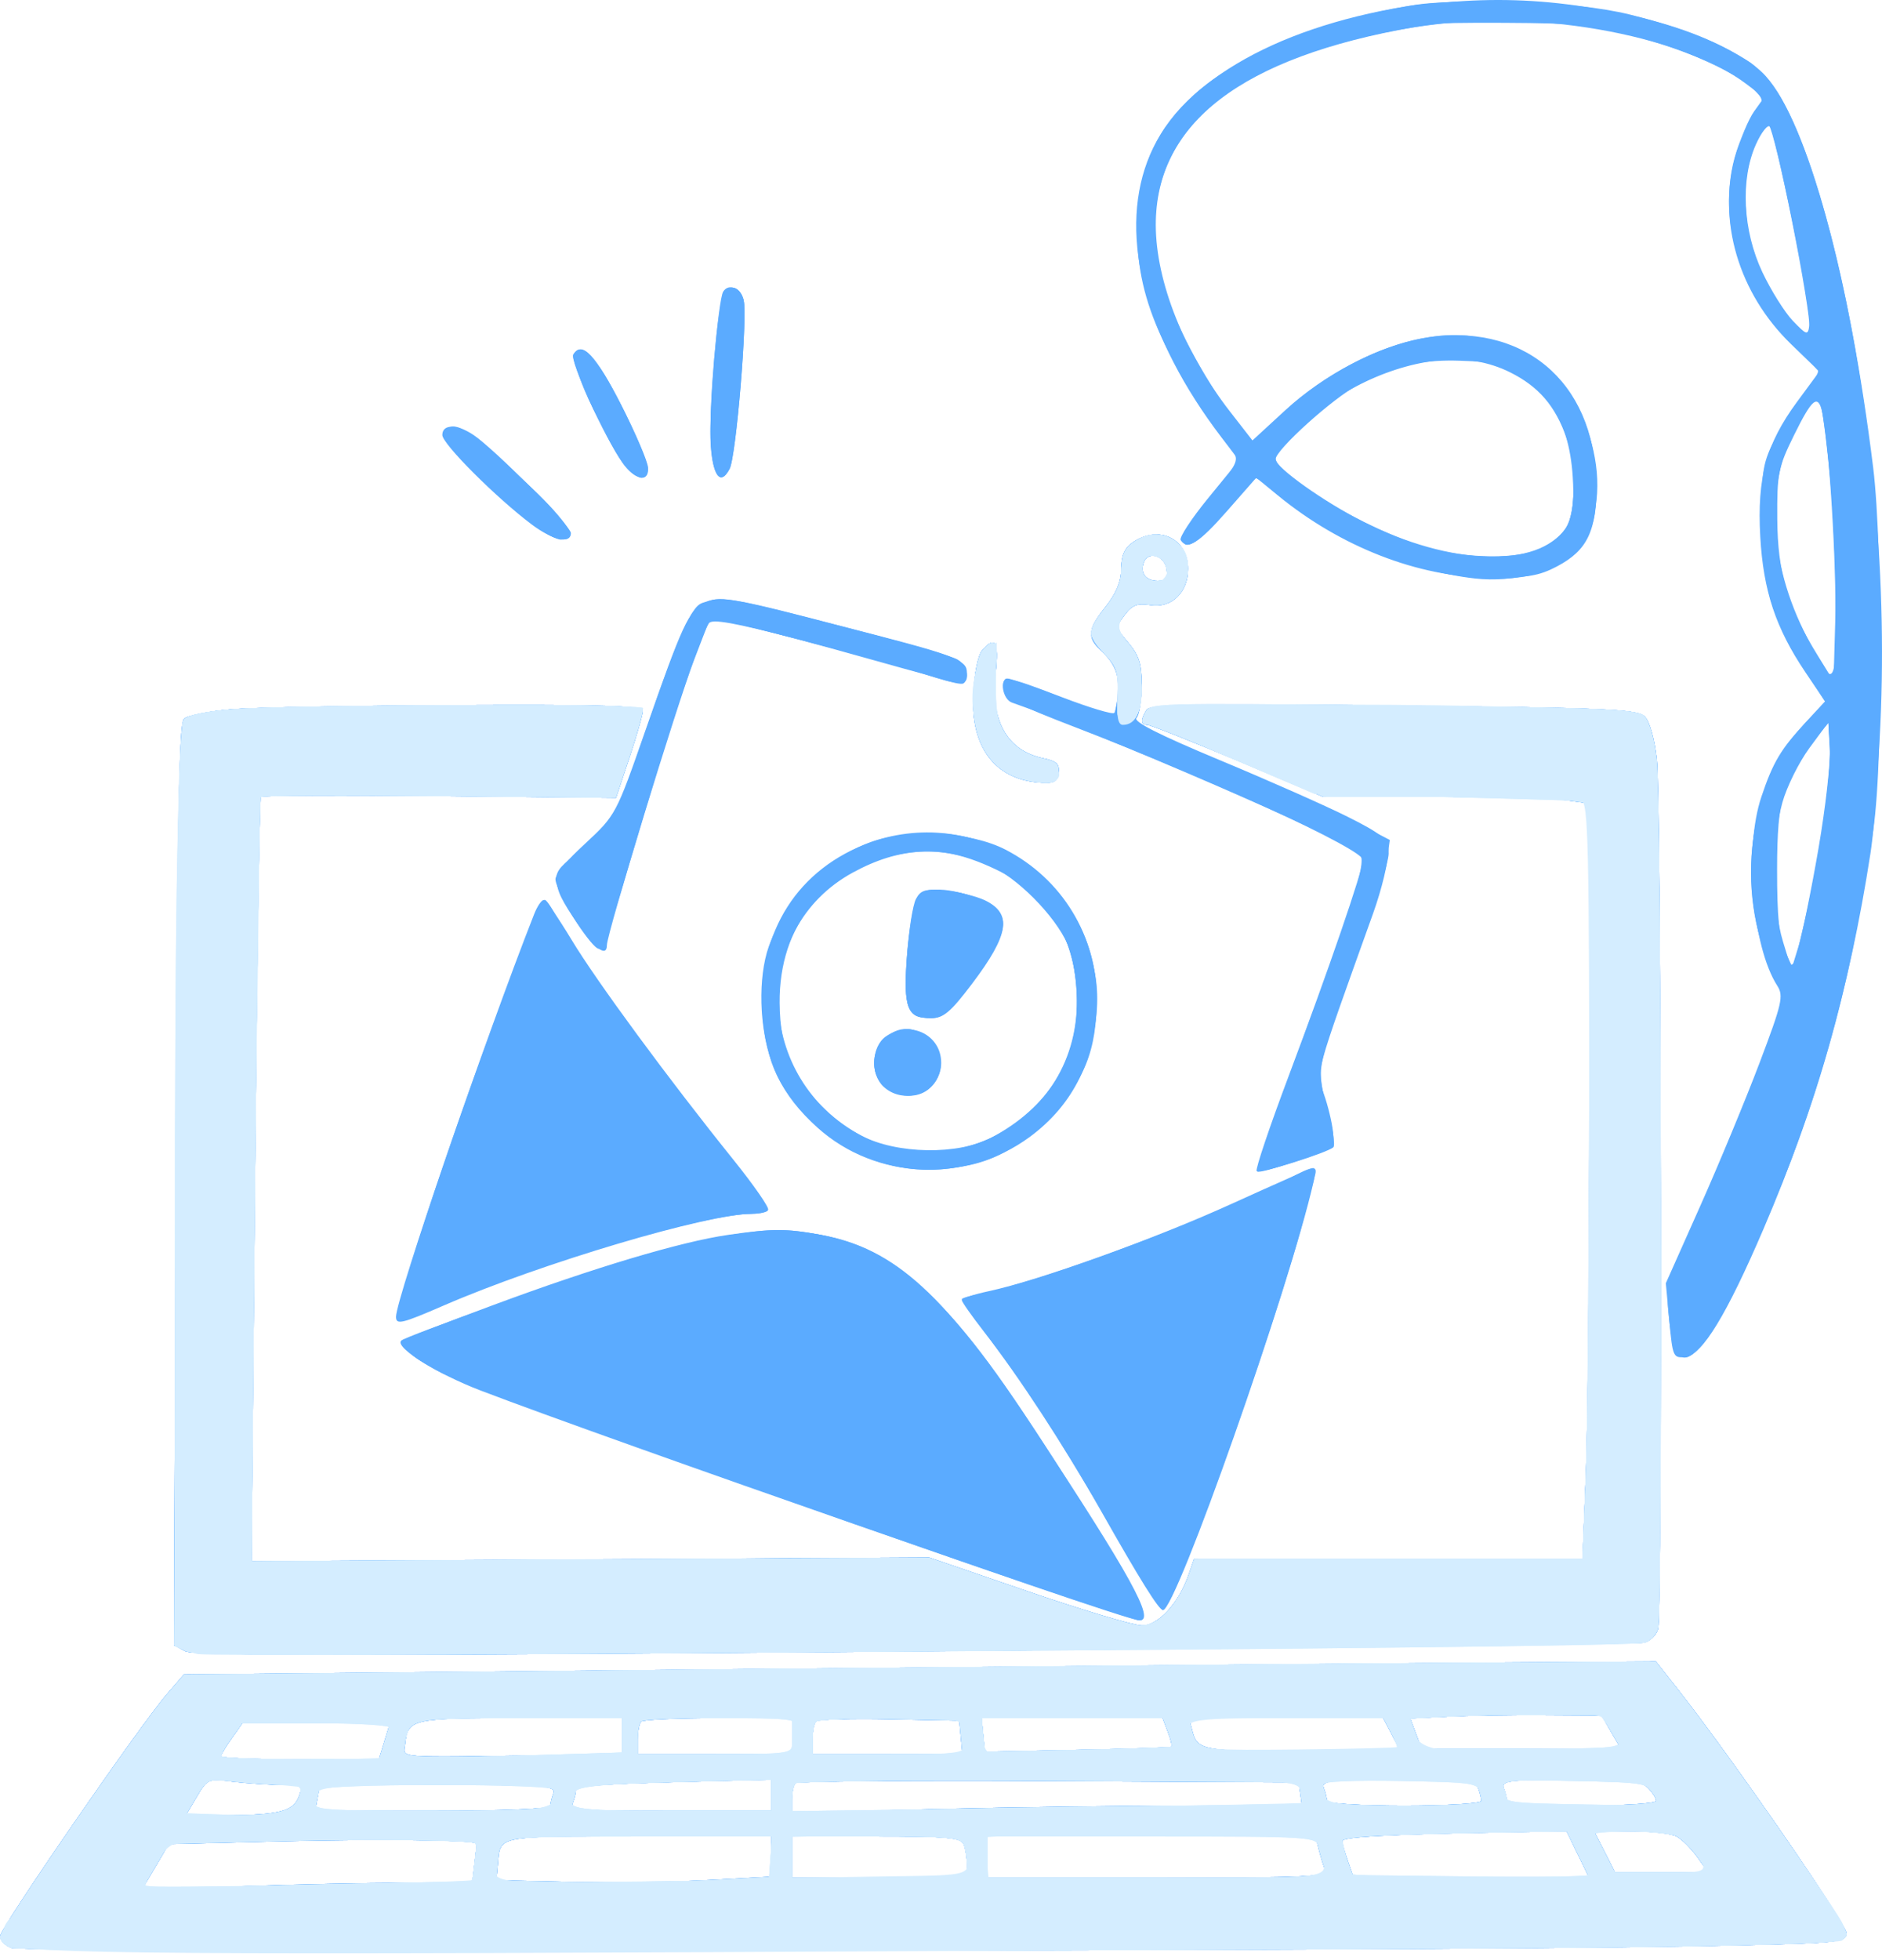 <svg width="220" height="229" viewBox="0 0 220 229" fill="none" xmlns="http://www.w3.org/2000/svg">
<path fill-rule="evenodd" clip-rule="evenodd" d="M164.372 0.745C148.565 3.336 137.432 10.008 134.114 18.874C130.79 27.759 133.936 39.483 142.748 51.048L144.835 53.787L141.255 58.167C139.287 60.577 137.828 62.794 138.014 63.094C138.766 64.312 140.148 63.451 143.419 59.725L146.856 55.81L149.39 57.887C156.727 63.898 165.804 67.43 174.052 67.481C178.533 67.509 179.9 67.284 182.006 66.173C185.599 64.277 186.679 61.971 186.588 56.396C186.395 44.486 177.848 37.419 166.199 39.536C161.086 40.466 154.715 43.813 150.26 47.911L146.408 51.454L143.782 48.078C138.423 41.187 135.123 32.908 135.107 26.311C135.077 14.395 145.149 6.685 165.335 3.171C178.599 0.862 196.442 3.94 204.23 9.879L206.211 11.391L205.047 13.016C204.406 13.91 203.426 16.249 202.869 18.213C200.723 25.782 203.234 34.269 209.376 40.211L212.677 43.404L210.044 46.98C206.459 51.851 205.383 55.808 205.769 62.702C206.124 69.021 207.583 73.402 211.041 78.529L213.366 81.977L211.101 84.382C208.194 87.468 207.257 89.037 205.895 93.1C203.857 99.179 204.82 110.58 207.757 115.157C208.519 116.346 208.32 117.217 205.685 124.176C204.081 128.412 200.96 135.937 198.749 140.897L194.73 149.915L195.136 154.307C195.529 158.547 195.594 158.692 197.044 158.515C198.994 158.277 201.854 153.581 206.152 143.564C212.28 129.279 216.217 115.463 218.648 99.713C219.977 91.102 220.166 64.356 218.967 54.622C216.225 32.371 211.249 14.245 206.412 8.892C204.017 6.24 198.095 3.563 190.482 1.689C184.012 0.096 171.161 -0.368 164.372 0.745ZM209.532 26.063C210.711 31.999 211.596 37.404 211.498 38.074C211.332 39.196 211.183 39.15 209.585 37.487C208.632 36.495 207.026 33.935 206.017 31.799C203.727 26.953 203.426 20.96 205.266 16.866C205.899 15.454 206.636 14.519 206.903 14.785C207.17 15.052 208.353 20.127 209.532 26.063ZM84.537 34.074C83.945 35.032 82.881 47.752 83.074 51.568C83.273 55.529 84.181 56.848 85.286 54.784C86.053 53.35 87.41 36.998 86.923 35.057C86.566 33.632 85.167 33.056 84.537 34.074ZM67.034 41.398C66.595 42.108 70.689 51.13 72.787 54.078C74.215 56.082 75.753 56.376 75.753 54.647C75.753 53.998 74.333 50.685 72.597 47.284C69.617 41.444 68.038 39.774 67.034 41.398ZM176.524 43.495C179.853 45.155 181.797 47.403 183.105 51.113C184.268 54.408 184.23 59.998 183.034 61.706C179.728 66.427 169.562 66.1 159.359 60.947C154.77 58.63 149.124 54.615 149.111 53.661C149.096 52.566 155.882 46.451 158.748 44.978C165.372 41.574 171.622 41.053 176.524 43.495ZM213.024 48.159C213.794 51.375 214.713 66.311 214.532 72.659L214.334 79.573L212.478 76.566C208.971 70.882 207.799 66.925 207.758 60.621C207.723 55.318 207.866 54.6 209.712 50.852C211.833 46.542 212.506 45.995 213.024 48.159ZM51.705 50.821C51.705 51.858 58.001 58.153 62.166 61.279C64.617 63.119 66.735 63.58 66.735 62.274C66.735 61.445 57.753 52.408 55.328 50.799C53.407 49.523 51.705 49.533 51.705 50.821ZM132.402 63.374C131.448 64.042 131.065 64.92 131.065 66.444C131.065 67.908 130.499 69.292 129.262 70.855C127.044 73.655 127.027 74.247 129.1 76.411C130.365 77.731 130.729 78.678 130.68 80.526C130.645 81.846 130.454 83.09 130.255 83.289C130.056 83.488 127.319 82.666 124.173 81.462C117.499 78.907 117.091 78.852 117.345 80.552C117.502 81.593 119.053 82.413 125.654 84.944C141.704 91.1 159.322 99.217 159.322 100.458C159.322 101.637 155.28 113.392 150.622 125.76C148.402 131.654 146.729 136.62 146.904 136.795C147.079 136.971 149.202 136.45 151.62 135.639C155.964 134.182 156.013 134.141 155.82 132.216C155.712 131.144 155.235 129.166 154.76 127.82C153.819 125.153 153.571 126.066 160.5 106.742C161.549 103.818 162.316 100.602 162.214 99.561C162.048 97.874 161.552 97.436 157.519 95.41C155.039 94.164 148.333 91.196 142.618 88.814C135.454 85.83 132.419 84.291 132.848 83.862C133.19 83.52 133.47 81.827 133.47 80.1C133.47 77.605 133.153 76.582 131.927 75.125C130.414 73.327 130.405 73.263 131.476 71.837C132.345 70.68 132.955 70.445 134.454 70.686C136.946 71.088 138.881 69.231 138.881 66.439C138.881 62.909 135.41 61.267 132.402 63.374ZM136.368 66.502C136.512 67.514 136.259 67.849 135.351 67.849C133.912 67.849 133.229 66.939 133.715 65.671C134.23 64.331 136.144 64.93 136.368 66.502ZM82.331 70.458C80.501 71.368 79.774 72.94 75.466 85.284C72.016 95.173 71.994 95.215 68.382 98.576C64.226 102.443 64.174 102.98 67.478 107.862C69.474 110.812 70.944 111.896 70.944 110.42C70.944 109.071 79.117 82.354 81.143 77.083L83.023 72.189L87.054 73.098C89.27 73.598 95.756 75.327 101.465 76.94C107.174 78.553 112.131 79.873 112.479 79.873C112.827 79.873 113.026 79.265 112.921 78.521C112.691 76.906 111.874 76.609 97.698 72.983C84.812 69.687 84.111 69.572 82.331 70.458ZM114.771 76.039C114.326 76.575 113.871 78.808 113.76 80.999C113.445 87.232 116.229 90.999 121.467 91.427C123.207 91.569 123.58 91.383 123.735 90.299C123.883 89.259 123.526 88.918 121.931 88.579C117.703 87.68 115.759 84.19 116.388 78.63C116.804 74.947 116.32 74.172 114.771 76.039ZM27.213 82.844C24.49 83.052 21.92 83.565 21.502 83.983C20.904 84.581 20.699 96.19 20.538 138.471L20.332 192.2L21.658 192.91C22.677 193.454 42.462 193.459 106.935 192.931C153.108 192.552 191.469 192.097 192.183 191.92C192.895 191.743 193.635 191.012 193.827 190.296C194.345 188.366 194.206 93.476 193.679 88.73C193.41 86.316 192.834 84.268 192.259 83.694C191.408 82.843 187.915 82.69 162.923 82.414C139.034 82.15 134.469 82.233 134.021 82.941C133.305 84.07 133.337 84.683 134.108 84.683C134.459 84.683 139.234 86.577 144.719 88.891L154.692 93.1H167.445C174.459 93.1 181.453 93.272 182.986 93.482L185.776 93.865V127.956C185.776 146.707 185.598 166.555 185.381 172.064L184.986 182.08H162.293H139.6L138.938 183.98C137.771 187.328 135.405 189.896 133.488 189.896C132.54 189.896 126.556 188.108 120.189 185.923L108.615 181.95L69.011 182.165L29.407 182.381L29.816 137.89C30.041 113.421 30.348 93.265 30.498 93.1C30.648 92.934 40.05 92.892 51.39 93.006L72.01 93.212L73.581 88.495C74.445 85.9 75.152 83.439 75.152 83.028C75.152 82.441 70.471 82.298 53.659 82.371C41.837 82.422 29.937 82.635 27.213 82.844ZM212.577 99.112C211.752 103.907 210.703 109.047 210.246 110.535L209.415 113.241L208.418 109.975C207.153 105.838 207.126 98.134 208.359 93.741C208.875 91.9 210.296 89.042 211.515 87.388L213.733 84.382L213.905 87.388C213.999 89.042 213.402 94.317 212.577 99.112ZM101.805 98.386C93.28 101.43 88.544 108.849 89.109 118.275C89.454 124.028 91.327 127.928 95.578 131.75C102.363 137.851 112.911 138.311 120.36 132.834C125.523 129.036 128.184 123.574 128.192 116.752C128.202 109.31 124.166 102.684 117.538 99.258C113.49 97.166 106.334 96.769 101.805 98.386ZM115.562 101.056C118.82 102.425 123.307 106.926 124.802 110.323C125.409 111.703 125.848 114.341 125.888 116.848C125.999 123.825 122.533 129.382 115.868 132.917C112.023 134.955 104.806 134.839 100.704 132.672C88.216 126.075 87.647 108.491 99.708 101.927C105.134 98.974 109.973 98.708 115.562 101.056ZM107.071 105.022C106.706 105.705 106.233 108.704 106.022 111.688C105.589 117.786 106.046 118.952 108.874 118.952C110.279 118.952 111.126 118.236 113.626 114.933C117.977 109.186 118.357 106.723 115.131 105.177C114.146 104.705 112.079 104.198 110.539 104.049C108.165 103.821 107.634 103.97 107.071 105.022ZM62.447 106.778C56.762 121.206 46.294 151.703 46.294 153.835C46.294 154.806 46.945 154.652 51.855 152.522C63.245 147.579 82.712 141.798 87.965 141.798C88.815 141.798 89.638 141.592 89.793 141.34C89.949 141.088 88.118 138.451 85.726 135.478C78.202 126.133 69.726 114.62 66.825 109.805C65.287 107.254 63.82 105.157 63.564 105.145C63.307 105.134 62.805 105.868 62.447 106.778ZM103.543 121.091C101.859 122.27 101.726 125.546 103.306 126.975C105.836 129.265 110.023 127.513 110.023 124.165C110.023 120.857 106.358 119.119 103.543 121.091ZM143.991 140.63C134.968 144.737 121.522 149.57 115.584 150.842C113.848 151.213 112.428 151.681 112.428 151.881C112.428 152.081 113.601 153.75 115.034 155.589C119.025 160.708 124.481 169.05 128.624 176.368C133.265 184.567 135.465 188.09 135.943 188.091C137.496 188.096 150.697 150.585 153.557 138.041C153.765 137.132 153.726 136.418 153.472 136.456C153.218 136.494 148.951 138.372 143.991 140.63ZM85.072 144.27C79.582 145.064 69.377 148.112 57.717 152.442C51.93 154.591 47.06 156.484 46.895 156.648C46.142 157.395 51.126 160.516 56.124 162.426C71.464 168.29 131.753 189.295 133.243 189.295C135.042 189.295 132.123 184.007 121.047 167.202C110.496 151.192 104.653 145.852 95.934 144.256C91.921 143.52 90.243 143.523 85.072 144.27ZM90.264 194.962L21.506 195.607L19.535 197.888C16.296 201.635 0 225.264 0 226.212C0 226.695 0.608 227.311 1.353 227.582C2.856 228.128 166.683 227.97 196.748 227.394C215.383 227.036 215.837 226.999 215.837 225.812C215.837 224.71 202.165 204.969 196.062 197.261L193.564 194.104L176.293 194.21C166.794 194.268 128.081 194.606 90.264 194.962ZM188.354 202.371L189.494 204.325H177.847H166.199L165.528 202.547L164.857 200.768L169.154 200.553C171.518 200.434 176.548 200.356 180.333 200.377L187.214 200.417L188.354 202.371ZM72.747 202.822V204.926L63.729 205.057C45.814 205.315 47.174 205.422 47.357 203.772C47.687 200.795 48.029 200.718 60.796 200.718H72.747V202.822ZM92.587 202.822V204.926H83.569H74.551V203.223C74.551 202.286 74.731 201.339 74.952 201.119C75.172 200.898 79.23 200.718 83.97 200.718H92.587V202.822ZM112.315 202.972L112.504 204.926H103.748H94.992V203.223C94.992 202.286 95.18 201.331 95.409 201.102C95.638 200.873 99.494 200.76 103.977 200.852L112.127 201.018L112.315 202.972ZM136.508 202.304C136.84 203.177 137.036 203.962 136.944 204.05C136.852 204.138 131.907 204.303 125.955 204.418L115.133 204.626L114.945 202.672L114.756 200.718H125.33H135.905L136.508 202.304ZM162.615 202.494L163.533 204.27L153.401 204.448C140.914 204.667 140.004 204.532 139.427 202.371L138.985 200.718H150.341H161.697L162.615 202.494ZM44.934 203.423L44.288 205.527H35.07C30 205.527 25.852 205.366 25.852 205.169C25.852 204.972 26.412 204.026 27.096 203.065L28.339 201.319H36.959H45.58L44.934 203.423ZM32.897 208.528C35.267 208.533 35.401 208.621 34.937 209.874C34.303 211.588 32.726 212.007 26.624 212.081L21.684 212.141L22.968 209.965C24.236 207.817 24.291 207.793 27.307 208.156C28.987 208.358 31.503 208.526 32.897 208.528ZM90.183 209.736V211.54H78.394C67.892 211.54 66.646 211.436 66.971 210.588C67.172 210.065 67.336 209.399 67.336 209.107C67.336 208.609 71.522 208.354 84.621 208.058L90.183 207.932V209.736ZM152 209.586L152.191 210.938L139.073 210.94C131.858 210.94 118.447 211.119 109.271 211.337L92.587 211.733V210.233C92.587 209.409 92.77 208.551 92.994 208.327C93.217 208.104 106.542 207.991 122.604 208.077L151.807 208.233L152 209.586ZM172.785 208.883C172.986 209.406 173.15 210.083 173.15 210.386C173.15 210.697 169.208 210.938 164.132 210.938C159.056 210.938 155.114 210.697 155.114 210.386C155.114 210.083 154.95 209.406 154.749 208.883C154.426 208.042 155.426 207.932 163.402 207.932C171.071 207.932 172.475 208.075 172.785 208.883ZM192.647 208.877C193.167 209.397 193.592 210.073 193.592 210.38C193.592 210.698 189.838 210.938 184.874 210.938C179.981 210.938 176.157 210.696 176.157 210.386C176.157 210.083 175.992 209.406 175.792 208.883C175.47 208.045 176.391 207.932 183.565 207.932C190.161 207.932 191.881 208.111 192.647 208.877ZM64.695 209.485C64.494 210.008 64.33 210.684 64.33 210.988C64.33 211.307 58.532 211.54 50.586 211.54H36.841L37.128 210.036L37.416 208.533H51.238C63.595 208.533 65.022 208.634 64.695 209.485ZM184.446 216.65L185.76 219.355H171.999H158.238L157.578 217.462C157.215 216.421 156.918 215.348 156.918 215.079C156.918 214.59 162.225 214.308 175.887 214.07L183.131 213.944L184.446 216.65ZM195.994 214.544C196.611 214.874 197.694 215.957 198.401 216.949L199.686 218.754H194.246H188.807L187.58 216.349L186.353 213.944H190.613C192.956 213.944 195.378 214.214 195.994 214.544ZM55.678 215.37C55.714 215.413 55.616 216.462 55.462 217.702L55.18 219.957L47.28 219.958C42.935 219.959 34.253 220.139 27.987 220.358L16.595 220.756L18.162 218.102L19.728 215.447L33.161 215.111C44.063 214.839 55.339 214.968 55.678 215.37ZM90.183 216.89V219.235L82.818 219.636C78.767 219.857 71.53 219.952 66.735 219.847L58.017 219.656L58.189 217.852C58.519 214.379 57.697 214.546 74.532 214.546H90.183V216.89ZM112.664 215.497C112.865 216.02 113.029 217.102 113.029 217.902V219.355H102.808H92.587V216.95V214.546H102.443C110.876 214.546 112.352 214.683 112.664 215.497ZM154.144 215.993C154.344 216.789 154.673 217.871 154.875 218.398C155.206 219.262 153.3 219.355 135.338 219.355H115.434V216.95V214.546H134.608H153.781L154.144 215.993Z" fill="#5BABFF"/>
<path fill-rule="evenodd" clip-rule="evenodd" d="M165.647 0.539C154.882 2.232 144.944 6.238 139.612 11.031C135.269 14.936 133.316 19.188 132.987 25.453C132.539 33.973 135.351 40.855 144.17 52.827C144.852 53.753 144.533 54.377 141.615 57.817C139.781 59.979 138.28 62.174 138.28 62.694C138.28 64.616 140.098 63.537 143.204 59.772C144.96 57.645 146.57 55.887 146.782 55.864C146.994 55.842 148.482 56.921 150.088 58.261C159.699 66.277 175.968 70.121 182.234 65.855C185.709 63.489 186.626 61.67 186.613 57.169C186.583 47.242 181.384 40.819 172.161 39.313C165.964 38.301 156.703 41.967 150.299 47.967L146.426 51.596L145.057 49.952C142.116 46.422 138.095 39.405 136.679 35.336C131.854 21.46 137.685 11.266 153.431 6.045C166.216 1.805 180.006 1.203 191.625 4.378C197.646 6.022 203.478 8.695 205.195 10.597C206.241 11.755 206.228 11.867 204.806 13.963C199.911 21.175 201.908 32.991 209.169 39.783C210.799 41.307 212.295 42.818 212.495 43.141C212.694 43.464 212.051 44.646 211.066 45.768C210.08 46.891 208.519 49.274 207.595 51.065C206.071 54.021 205.917 54.903 205.917 60.634C205.917 68.187 207.017 72.103 210.783 77.957L213.344 81.938L210.93 84.558C204.372 91.671 202.768 103.886 207.135 113.439L208.601 116.645L205.828 123.961C204.302 127.985 201.177 135.563 198.883 140.801C194.738 150.262 194.713 150.352 195.128 154.226C195.862 161.082 198.014 159.972 202.903 150.215C218.842 118.409 223.596 83.283 217.334 43.595C214.919 28.283 210.862 14.818 207.194 9.929C203.176 4.575 190.93 0.583 177.359 0.202C172.895 0.076 167.625 0.229 165.647 0.539ZM209.495 25.769C212.431 40.3 212.295 41.503 208.326 36.134C205.478 32.281 203.558 25.995 203.98 21.905C204.375 18.079 206.014 13.897 206.808 14.69C207.118 15 208.327 19.986 209.495 25.769ZM84.525 34.559C83.82 36.394 82.898 47.093 83.083 51.267C83.272 55.515 84.147 56.911 85.286 54.783C86.053 53.35 87.41 36.998 86.923 35.056C86.502 33.381 85.089 33.087 84.525 34.559ZM67.013 41.431C66.59 42.116 70.737 51.197 72.787 54.078C74.131 55.964 75.753 56.404 75.753 54.883C75.753 53.492 71.76 45.097 70.001 42.791C68.406 40.701 67.672 40.366 67.013 41.431ZM175.015 42.681C180.51 44.52 183.395 48.76 183.845 55.66C184.17 60.639 183.428 62.347 180.209 64.035C177.699 65.351 171.454 65.307 166.734 63.941C159.826 61.942 149.102 55.587 149.102 53.493C149.102 52.276 153.829 47.859 157.32 45.813C163.357 42.275 170.191 41.066 175.015 42.681ZM213.98 56.374C214.34 60.319 214.634 67.118 214.634 71.483C214.634 80.663 214.324 80.844 210.841 73.686C206.397 64.553 206.404 55.073 210.86 48.31L212.444 45.906L212.885 47.553C213.127 48.459 213.62 52.429 213.98 56.374ZM51.97 50.471C51.178 51.752 63.386 63.039 65.564 63.039C67.629 63.039 66.837 61.606 62.376 57.265C55.061 50.148 53 48.803 51.97 50.471ZM132.402 63.374C131.448 64.042 131.065 64.92 131.065 66.444C131.065 67.907 130.499 69.292 129.262 70.855C127.124 73.554 127.027 74.489 128.73 76.022C130.462 77.583 131.067 79.398 130.67 81.845L130.336 83.901L124.368 81.586C121.084 80.313 118.137 79.272 117.818 79.272C116.792 79.272 117.199 81.701 118.289 82.078C128.089 85.461 157.391 98.142 158.905 99.656C159.795 100.546 158.623 104.405 152.345 121.243C149.209 129.654 146.773 136.664 146.933 136.823C147.252 137.142 155.149 134.674 155.862 134.032C156.108 133.81 155.799 131.789 155.175 129.539C153.843 124.737 153.751 125.202 158.791 111.294C160.737 105.925 162.329 100.72 162.329 99.728C162.329 98.073 161.926 97.72 157.492 95.491C153.534 93.501 137.796 86.741 133.219 85.065C132.341 84.743 132.233 84.476 132.769 83.941C133.154 83.555 133.47 81.827 133.47 80.1C133.47 77.605 133.153 76.582 131.927 75.125C130.414 73.327 130.405 73.263 131.476 71.837C132.345 70.68 132.955 70.445 134.454 70.686C136.946 71.087 138.881 69.231 138.881 66.439C138.881 62.909 135.41 61.267 132.402 63.374ZM136.368 66.502C136.512 67.514 136.259 67.849 135.351 67.849C133.912 67.849 133.229 66.939 133.715 65.671C134.23 64.331 136.144 64.93 136.368 66.502ZM82.544 70.296C80.747 70.974 79.518 73.606 75.403 85.585C71.756 96.202 71.953 95.875 66.494 100.45C65.112 101.608 64.829 102.229 65.132 103.436C65.601 105.307 69.233 110.836 69.992 110.836C70.611 110.836 70.761 110.388 75.358 94.903C78.524 84.235 81.871 74.38 82.855 72.824C83.208 72.266 85.8 72.732 93.515 74.737C99.123 76.194 105.468 77.942 107.618 78.622C112.494 80.164 113.029 80.167 113.029 78.656C113.029 77.116 112.316 76.846 98.9 73.298C86.368 69.984 84.351 69.613 82.544 70.296ZM114.771 76.039C114.326 76.575 113.871 78.808 113.76 80.999C113.445 87.232 116.229 90.999 121.467 91.427C123.207 91.568 123.58 91.383 123.735 90.299C123.883 89.258 123.526 88.918 121.931 88.579C117.703 87.68 115.759 84.19 116.388 78.63C116.804 74.947 116.32 74.172 114.771 76.039ZM27.213 82.844C24.49 83.052 21.92 83.565 21.502 83.983C20.904 84.581 20.699 96.19 20.538 138.471L20.333 192.2L21.658 192.91C22.677 193.454 42.462 193.459 106.935 192.931C153.108 192.552 191.47 192.097 192.183 191.92C192.895 191.743 193.635 191.011 193.827 190.295C194.345 188.366 194.206 93.475 193.679 88.73C193.41 86.316 192.834 84.268 192.26 83.694C191.408 82.842 187.915 82.69 162.923 82.414C139.034 82.15 134.469 82.233 134.021 82.94C133.305 84.07 133.337 84.683 134.108 84.683C134.459 84.683 139.234 86.576 144.719 88.891L154.692 93.1H167.445C174.459 93.1 181.453 93.272 182.986 93.482L185.776 93.864V127.956C185.776 146.707 185.598 166.555 185.381 172.064L184.986 182.08H162.293H139.6L138.938 183.98C137.771 187.328 135.405 189.896 133.488 189.896C132.54 189.896 126.556 188.108 120.189 185.923L108.615 181.95L69.011 182.165L29.407 182.38L29.816 137.89C30.041 113.421 30.348 93.265 30.498 93.1C30.648 92.934 40.05 92.892 51.39 93.006L72.01 93.212L73.581 88.494C74.445 85.9 75.152 83.439 75.152 83.028C75.152 82.441 70.471 82.298 53.659 82.371C41.837 82.422 29.937 82.635 27.213 82.844ZM213.148 95.977C212.623 99.519 211.617 104.853 210.913 107.83L209.634 113.24L208.681 111.136C207.973 109.572 207.731 107.104 207.737 101.517C207.746 93.263 208.47 90.714 211.996 86.51L213.733 84.438L213.918 86.987C214.021 88.388 213.674 92.433 213.148 95.977ZM102.445 98.161C96.933 99.886 91.875 104.886 89.858 110.604C88.593 114.189 88.745 120.082 90.202 123.978C92.939 131.291 100.377 136.538 108.077 136.586C114.3 136.624 118.032 135.098 122.401 130.729C126.776 126.354 128.239 122.736 128.199 116.391C128.119 103.504 115.013 94.227 102.445 98.161ZM116.452 101.589C122.675 104.552 125.836 109.665 125.887 116.848C125.995 132.157 108.251 140.26 96.923 130.075C92.743 126.316 91.179 122.822 91.136 117.148C91.067 108.078 96.445 101.476 105.292 99.769C109.043 99.045 112.187 99.558 116.452 101.589ZM106.956 105.575C106.608 106.484 106.173 109.533 105.989 112.349C105.614 118.084 106.166 119.2 109.205 118.845C110.486 118.696 111.594 117.635 114.051 114.202C118.158 108.468 118.277 106.74 114.682 105.108C113.276 104.47 111.105 103.942 109.857 103.935C107.93 103.923 107.493 104.171 106.956 105.575ZM60.721 111.587C53.586 130.058 45.778 153.508 46.517 154.246C46.691 154.42 49.801 153.31 53.429 151.778C64.622 147.054 82.775 141.798 87.9 141.798C88.714 141.798 89.543 141.637 89.74 141.439C89.938 141.242 87.591 137.927 84.524 134.074C76.433 123.908 68.551 113.099 66.134 108.855C64.977 106.822 63.847 105.152 63.623 105.142C63.4 105.132 62.094 108.033 60.721 111.587ZM103.409 121.357C100.822 123.944 102.569 127.97 106.278 127.97C109.739 127.97 111.214 123.889 108.631 121.461C106.895 119.831 104.974 119.793 103.409 121.357ZM150.605 137.708C142.508 141.976 121.314 149.885 114.597 151.145C113.404 151.368 112.428 151.655 112.428 151.781C112.428 151.908 114.427 154.698 116.871 157.982C121.002 163.533 124.052 168.387 132.296 182.531C134.079 185.589 135.721 188.092 135.947 188.092C137.278 188.092 149.556 153.727 152.702 141.197C153.076 139.709 153.52 138.018 153.687 137.439C154.076 136.1 153.572 136.144 150.605 137.708ZM84.025 144.508C81.466 144.938 76.19 146.289 72.302 147.508C65.734 149.568 47.492 156.102 46.959 156.586C46.4 157.093 48.575 158.856 51.712 160.44C56.399 162.805 131.172 189.294 133.164 189.294C134.623 189.294 133.119 186.227 126.467 175.64C117.937 162.063 114.026 156.625 109.426 151.95C104.997 147.448 101.065 145.21 95.91 144.257C91.619 143.464 90.036 143.497 84.025 144.508ZM90.264 194.961L21.506 195.607L19.535 197.888C16.296 201.635 0 225.264 0 226.212C0 226.695 0.608 227.311 1.353 227.582C2.856 228.128 166.683 227.97 196.748 227.393C215.384 227.036 215.837 226.998 215.837 225.812C215.837 224.71 202.165 204.969 196.062 197.26L193.564 194.104L176.293 194.21C166.794 194.268 128.081 194.606 90.264 194.961ZM188.354 202.371L189.494 204.325H177.847H166.199L165.528 202.546L164.857 200.767L169.154 200.553C171.518 200.434 176.548 200.356 180.333 200.377L187.214 200.417L188.354 202.371ZM72.747 202.822V204.926L63.729 205.056C45.814 205.315 47.174 205.422 47.357 203.772C47.687 200.795 48.029 200.717 60.796 200.717H72.747V202.822ZM92.587 202.822V204.926H83.569H74.551V203.223C74.551 202.285 74.731 201.339 74.952 201.118C75.172 200.898 79.23 200.717 83.97 200.717H92.587V202.822ZM112.315 202.972L112.504 204.926H103.748H94.992V203.223C94.992 202.285 95.18 201.331 95.409 201.102C95.639 200.873 99.494 200.76 103.977 200.852L112.127 201.018L112.315 202.972ZM136.508 202.304C136.84 203.176 137.036 203.962 136.944 204.05C136.852 204.138 131.907 204.303 125.955 204.417L115.133 204.625L114.945 202.671L114.756 200.717H125.33H135.905L136.508 202.304ZM162.615 202.493L163.533 204.27L153.401 204.447C140.914 204.667 140.004 204.532 139.427 202.371L138.985 200.717H150.341H161.697L162.615 202.493ZM44.934 203.423L44.288 205.527H35.07C30 205.527 25.852 205.366 25.852 205.169C25.852 204.972 26.412 204.025 27.096 203.065L28.339 201.319H36.959H45.58L44.934 203.423ZM32.897 208.528C35.267 208.533 35.401 208.621 34.937 209.874C34.303 211.588 32.726 212.007 26.624 212.08L21.684 212.141L22.968 209.965C24.236 207.817 24.291 207.793 27.307 208.156C28.987 208.358 31.503 208.525 32.897 208.528ZM90.183 209.736V211.539H78.394C67.892 211.539 66.646 211.435 66.971 210.588C67.172 210.065 67.336 209.399 67.336 209.107C67.336 208.608 71.523 208.354 84.621 208.058L90.183 207.932V209.736ZM152 209.585L152.191 210.938L139.073 210.939C131.858 210.94 118.447 211.119 109.271 211.337L92.587 211.733V210.233C92.587 209.409 92.77 208.551 92.994 208.327C93.218 208.103 106.542 207.991 122.604 208.077L151.807 208.233L152 209.585ZM172.786 208.883C172.986 209.406 173.15 210.083 173.15 210.386C173.15 210.697 169.208 210.938 164.132 210.938C159.056 210.938 155.114 210.697 155.114 210.386C155.114 210.083 154.95 209.406 154.749 208.883C154.426 208.042 155.426 207.932 163.402 207.932C171.071 207.932 172.475 208.075 172.786 208.883ZM192.647 208.877C193.167 209.397 193.592 210.073 193.592 210.38C193.592 210.698 189.838 210.938 184.874 210.938C179.981 210.938 176.157 210.696 176.157 210.386C176.157 210.083 175.992 209.406 175.792 208.883C175.47 208.045 176.391 207.932 183.565 207.932C190.161 207.932 191.881 208.111 192.647 208.877ZM64.695 209.484C64.494 210.008 64.33 210.684 64.33 210.987C64.33 211.307 58.532 211.539 50.586 211.539H36.841L37.128 210.036L37.416 208.533H51.238C63.595 208.533 65.022 208.634 64.695 209.484ZM184.446 216.65L185.76 219.355H171.999H158.238L157.578 217.462C157.215 216.421 156.918 215.348 156.918 215.079C156.918 214.589 162.225 214.307 175.887 214.07L183.131 213.944L184.446 216.65ZM195.994 214.544C196.611 214.874 197.694 215.957 198.401 216.949L199.686 218.754H194.246H188.807L187.58 216.349L186.353 213.944H190.613C192.956 213.944 195.378 214.214 195.994 214.544ZM55.678 215.37C55.714 215.412 55.616 216.462 55.462 217.702L55.18 219.956L47.28 219.958C42.935 219.959 34.253 220.139 27.987 220.358L16.595 220.756L18.162 218.102L19.728 215.447L33.161 215.111C44.063 214.839 55.339 214.968 55.678 215.37ZM90.183 216.89V219.234L82.818 219.636C78.767 219.857 71.53 219.952 66.735 219.846L58.017 219.656L58.189 217.852C58.519 214.379 57.697 214.545 74.532 214.545H90.183V216.89ZM112.664 215.497C112.865 216.02 113.029 217.102 113.029 217.901V219.355H102.808H92.587V216.95V214.545H102.443C110.876 214.545 112.352 214.683 112.664 215.497ZM154.144 215.993C154.344 216.789 154.673 217.871 154.875 218.397C155.207 219.262 153.3 219.355 135.338 219.355H115.434V216.95V214.545H134.608H153.781L154.144 215.993Z" fill="#5BABFF"/>
<path fill-rule="evenodd" clip-rule="evenodd" d="M164.973 0.787C149.799 3.144 138.623 9.37 134.707 17.647C130.713 26.09 133.483 38.408 141.865 49.482C143.53 51.683 144.893 53.611 144.893 53.768C144.893 53.925 143.405 55.857 141.587 58.062C139.768 60.267 138.28 62.424 138.28 62.856C138.28 64.595 140.094 63.437 143.161 59.74C144.94 57.594 146.618 55.835 146.89 55.832C147.161 55.828 148.649 56.882 150.197 58.175C155.953 62.984 164.765 66.716 172.41 67.58C176.951 68.094 181.867 66.761 184.087 64.414C189.285 58.918 186.393 46.078 178.979 41.733C170.802 36.941 159.875 39.33 150.795 47.896L146.562 51.889L145.108 50.099C137.676 40.947 133.896 30.645 135.217 23.146C136.842 13.92 144.125 8.161 159.022 4.322C165.077 2.762 166.498 2.622 175.856 2.667C184.383 2.707 186.867 2.932 190.846 4.022C196.705 5.628 203.306 8.613 205.011 10.428L206.284 11.784L204.784 13.994C202.589 17.229 201.693 22.194 202.471 26.815C203.345 32.008 205.252 35.629 209.341 39.86C211.26 41.846 212.831 43.577 212.831 43.706C212.831 43.836 211.979 44.912 210.938 46.098C209.896 47.284 208.341 49.755 207.481 51.588C206.092 54.549 205.922 55.631 205.967 61.235C206.026 68.597 207.168 72.434 211.013 78.192C212.344 80.184 213.432 81.874 213.432 81.948C213.432 82.022 212.311 83.261 210.941 84.701C204.388 91.589 202.775 103.871 207.161 113.487L208.644 116.74L206.148 123.407C204.775 127.075 201.652 134.611 199.208 140.155C194.769 150.222 194.764 150.24 195.168 154.186C195.848 160.825 198.015 159.957 202.365 151.303C210.725 134.672 216.134 116.99 218.975 97.008C220.284 87.804 219.94 62.268 218.348 50.431C215.392 28.465 210.011 11.426 204.768 7.427C203.628 6.557 200.092 4.915 196.909 3.778C186.692 0.126 175.796 -0.894 164.973 0.787ZM208.292 19.3C210.206 28.114 212.083 39.592 211.611 39.592C210.661 39.592 207.184 35.014 205.694 31.803C203.721 27.548 203.454 19.46 205.181 16.294C205.768 15.22 206.466 14.341 206.731 14.341C206.998 14.341 207.699 16.572 208.292 19.3ZM84.555 34.481C83.909 36.161 82.876 48.29 83.073 51.869C83.284 55.699 84.373 56.951 85.322 54.454C86.079 52.465 87.358 36.79 86.91 35.006C86.51 33.412 85.086 33.094 84.555 34.481ZM67.342 42.147C67.355 45.09 73.348 55.825 74.98 55.825C76.191 55.825 75.658 53.742 73.05 48.294C69.933 41.782 67.329 38.977 67.342 42.147ZM178.059 44.104C181.746 46.661 183.972 51.217 183.972 56.204C183.972 60.748 183.264 62.488 180.824 63.929C178.573 65.259 172.542 65.419 167.739 64.276C163.043 63.159 156.64 60.072 152.243 56.804C147.95 53.615 147.943 53.346 152.054 49.631C158.175 44.102 163.572 41.915 170.544 42.139C174.884 42.279 175.755 42.506 178.059 44.104ZM213.798 54.163C214.229 58.218 214.586 65.73 214.592 70.855L214.604 80.174L212.508 76.885C206.627 67.653 205.805 56.293 210.484 48.916C211.478 47.349 212.454 46.229 212.653 46.428C212.852 46.627 213.367 50.108 213.798 54.163ZM51.929 50.537C51.644 50.998 53.638 53.284 57.437 56.851C63.477 62.52 65.183 63.629 66.241 62.571C67.008 61.804 64.138 58.535 58.376 53.614C53.873 49.767 52.739 49.226 51.929 50.537ZM132.402 63.374C131.448 64.042 131.065 64.92 131.065 66.444C131.065 67.908 130.499 69.292 129.262 70.855C127.079 73.611 127.024 74.446 128.91 76.218C130.656 77.859 131.135 79.533 130.578 82.055L130.163 83.936L124.182 81.604C120.892 80.322 117.965 79.272 117.677 79.272C117.389 79.272 117.24 79.829 117.345 80.511C117.499 81.503 119.213 82.384 125.955 84.939C140.714 90.531 158.608 98.717 159.147 100.123C159.619 101.352 157.918 106.613 151.722 123.093C148.939 130.496 146.799 136.69 146.966 136.857C147.314 137.205 154.463 134.718 155.504 133.886C156.019 133.475 155.957 132.539 155.259 130.202C154.745 128.479 154.34 126.122 154.359 124.964C154.378 123.807 156.054 118.426 158.083 113.007C160.113 107.589 161.928 102.024 162.117 100.642L162.462 98.129L158.337 95.971C154.906 94.177 139.169 87.337 133.605 85.221C132.44 84.778 132.239 84.471 132.771 83.939C133.156 83.554 133.47 81.827 133.47 80.1C133.47 77.605 133.153 76.582 131.927 75.125C130.414 73.327 130.405 73.263 131.476 71.837C132.345 70.68 132.955 70.445 134.454 70.686C136.946 71.088 138.881 69.231 138.881 66.439C138.881 62.909 135.41 61.267 132.402 63.374ZM136.368 66.502C136.512 67.514 136.259 67.849 135.351 67.849C133.912 67.849 133.229 66.939 133.715 65.671C134.23 64.331 136.144 64.93 136.368 66.502ZM80.898 71.62C80.35 72.457 78.423 77.293 76.616 82.369C74.809 87.444 72.915 92.725 72.407 94.103C71.757 95.865 70.511 97.358 68.207 99.136C66.406 100.526 64.931 102.13 64.931 102.7C64.931 104.212 69.729 111.395 70.32 110.767C70.594 110.474 71.962 106.176 73.359 101.216C76.035 91.715 80.413 78.136 82.044 74.278C82.751 72.607 83.29 72.072 84.042 72.291C84.609 72.457 89.499 73.714 94.909 75.086C100.32 76.458 106.247 78.095 108.08 78.727C109.913 79.357 111.777 79.873 112.221 79.873C113.598 79.873 113.136 77.479 111.651 76.915C107.623 75.383 88.768 70.677 85.587 70.41C82.137 70.12 81.829 70.2 80.898 71.62ZM114.771 76.039C114.326 76.576 113.871 78.808 113.76 80.999C113.445 87.232 116.229 90.999 121.467 91.427C123.207 91.569 123.58 91.383 123.735 90.299C123.883 89.259 123.526 88.918 121.931 88.579C117.703 87.68 115.759 84.19 116.388 78.63C116.804 74.947 116.32 74.172 114.771 76.039ZM27.213 82.844C24.49 83.052 21.92 83.565 21.502 83.983C20.904 84.581 20.699 96.19 20.538 138.471L20.333 192.2L21.658 192.91C22.677 193.454 42.462 193.459 106.935 192.931C153.108 192.552 191.47 192.097 192.183 191.92C192.895 191.743 193.635 191.012 193.827 190.296C194.345 188.366 194.206 93.476 193.679 88.73C193.41 86.316 192.834 84.268 192.26 83.695C191.408 82.843 187.915 82.69 162.923 82.414C139.034 82.15 134.469 82.233 134.021 82.941C133.305 84.07 133.337 84.683 134.108 84.683C134.459 84.683 139.234 86.577 144.719 88.891L154.692 93.1H167.445C174.459 93.1 181.453 93.272 182.986 93.482L185.776 93.865V127.956C185.776 146.707 185.598 166.555 185.381 172.064L184.986 182.08H162.293H139.6L138.938 183.98C137.771 187.328 135.405 189.896 133.488 189.896C132.54 189.896 126.556 188.108 120.189 185.923L108.615 181.95L69.011 182.165L29.407 182.381L29.816 137.891C30.041 113.421 30.348 93.265 30.498 93.1C30.648 92.935 40.05 92.892 51.39 93.006L72.01 93.212L73.581 88.495C74.445 85.9 75.152 83.439 75.152 83.028C75.152 82.441 70.471 82.298 53.659 82.371C41.837 82.422 29.937 82.635 27.213 82.844ZM212.57 99.713C210.853 109.659 209.974 113.103 209.265 112.665C208.299 112.068 207.36 106.688 207.36 101.758C207.36 94.559 208.578 90.584 212.058 86.438L213.733 84.441L213.905 87.718C213.999 89.521 213.399 94.919 212.57 99.713ZM101.384 98.787C96.457 100.813 93.665 103.388 90.925 108.431C89.493 111.067 89.291 112.103 89.289 116.848C89.286 123.359 90.504 126.52 94.586 130.602C102.406 138.423 113.747 138.705 121.961 131.283C126.554 127.134 129.101 119.793 128.013 113.842C125.713 101.259 112.939 94.037 101.384 98.787ZM116.445 101.284C122.574 104.203 125.954 109.87 125.909 117.149C125.875 122.688 124.095 126.595 119.938 130.254C111.269 137.885 97.191 134.922 92.387 124.457C90.422 120.176 90.571 113.063 92.711 108.978C97.27 100.274 107.416 96.985 116.445 101.284ZM107.106 105.47C106.685 106.392 106.183 109.389 105.99 112.13C105.594 117.734 106.101 118.952 108.827 118.952C110.208 118.952 111.063 118.164 113.88 114.293C116.166 111.151 117.216 109.163 117.104 108.19C116.866 106.138 114.204 104.402 110.795 104.074C108.059 103.811 107.82 103.901 107.106 105.47ZM60.247 113.09C53.422 131.07 45.863 153.593 46.455 154.185C46.63 154.359 49.438 153.366 52.695 151.978C63.897 147.205 82.48 141.798 87.686 141.798C88.359 141.798 89.066 141.544 89.258 141.234C89.45 140.923 86.458 136.674 82.608 131.791C74.128 121.032 67.039 111.133 65.344 107.679C64.655 106.274 63.906 105.124 63.681 105.124C63.455 105.124 61.91 108.709 60.247 113.09ZM104.311 120.873C102.687 121.794 102.227 122.573 102.216 124.42C102.197 127.751 107.18 129.357 109.087 126.634C110.406 124.751 110.253 123.336 108.547 121.631C106.918 120.002 106.105 119.856 104.311 120.873ZM148.801 138.64C141.817 142.18 127.712 147.62 120.15 149.689C116.233 150.761 113.029 151.88 113.029 152.175C113.029 152.47 114.208 154.247 115.65 156.123C119.57 161.225 125.199 169.97 129.605 177.808C134.4 186.335 135.605 187.997 136.411 187.19C137.864 185.736 148.722 155.368 152.128 143.231C154.059 136.348 153.861 136.075 148.801 138.64ZM85.534 144.262C80.09 145.082 69.092 148.373 57.536 152.641C49.672 155.546 47.477 156.588 47.624 157.348C48.047 159.544 53.986 161.841 109.338 181.22C122.023 185.661 132.781 189.295 133.245 189.295C134.74 189.295 129.501 180.042 119.459 164.945C107.622 147.151 99.446 142.166 85.534 144.262ZM90.264 194.962L21.506 195.607L19.535 197.888C16.296 201.635 0 225.264 0 226.212C0 226.695 0.608 227.311 1.353 227.582C2.856 228.128 166.683 227.97 196.748 227.394C215.384 227.037 215.837 226.999 215.837 225.812C215.837 224.71 202.165 204.969 196.062 197.261L193.564 194.104L176.293 194.21C166.794 194.268 128.081 194.606 90.264 194.962ZM188.354 202.371L189.494 204.325H177.847H166.199L165.528 202.547L164.857 200.768L169.154 200.553C171.518 200.435 176.548 200.356 180.333 200.377L187.214 200.417L188.354 202.371ZM72.747 202.822V204.926L63.729 205.057C45.814 205.315 47.174 205.422 47.357 203.772C47.687 200.795 48.029 200.718 60.796 200.718H72.747V202.822ZM92.587 202.822V204.926H83.569H74.551V203.223C74.551 202.286 74.731 201.339 74.952 201.119C75.172 200.898 79.23 200.718 83.97 200.718H92.587V202.822ZM112.315 202.972L112.504 204.926H103.748H94.992V203.223C94.992 202.286 95.18 201.332 95.409 201.102C95.639 200.873 99.494 200.76 103.977 200.852L112.127 201.018L112.315 202.972ZM136.508 202.304C136.84 203.177 137.036 203.962 136.944 204.05C136.852 204.138 131.907 204.303 125.955 204.418L115.133 204.626L114.945 202.672L114.756 200.718H125.33H135.905L136.508 202.304ZM162.615 202.494L163.533 204.27L153.401 204.448C140.914 204.667 140.004 204.532 139.427 202.371L138.985 200.718H150.341H161.697L162.615 202.494ZM44.934 203.423L44.288 205.527H35.07C30 205.527 25.852 205.366 25.852 205.169C25.852 204.973 26.412 204.026 27.096 203.065L28.339 201.319H36.959H45.58L44.934 203.423ZM32.897 208.528C35.267 208.533 35.401 208.621 34.937 209.874C34.303 211.588 32.726 212.007 26.624 212.081L21.684 212.141L22.968 209.965C24.236 207.817 24.291 207.793 27.307 208.156C28.987 208.358 31.503 208.526 32.897 208.528ZM90.183 209.736V211.54H78.394C67.892 211.54 66.646 211.436 66.971 210.588C67.172 210.065 67.336 209.399 67.336 209.107C67.336 208.609 71.523 208.354 84.621 208.058L90.183 207.932V209.736ZM152 209.586L152.191 210.938L139.073 210.94C131.858 210.94 118.447 211.119 109.271 211.337L92.587 211.733V210.233C92.587 209.409 92.77 208.551 92.994 208.327C93.218 208.104 106.542 207.991 122.604 208.077L151.807 208.233L152 209.586ZM172.786 208.883C172.986 209.406 173.15 210.083 173.15 210.386C173.15 210.697 169.208 210.938 164.132 210.938C159.056 210.938 155.114 210.697 155.114 210.386C155.114 210.083 154.95 209.406 154.749 208.883C154.426 208.042 155.426 207.932 163.402 207.932C171.071 207.932 172.475 208.075 172.786 208.883ZM192.647 208.877C193.167 209.397 193.592 210.073 193.592 210.38C193.592 210.698 189.838 210.938 184.874 210.938C179.981 210.938 176.157 210.696 176.157 210.386C176.157 210.083 175.992 209.406 175.792 208.883C175.47 208.045 176.391 207.932 183.565 207.932C190.161 207.932 191.881 208.111 192.647 208.877ZM64.695 209.485C64.494 210.008 64.33 210.684 64.33 210.988C64.33 211.307 58.532 211.54 50.586 211.54H36.841L37.128 210.037L37.416 208.534H51.238C63.595 208.534 65.022 208.635 64.695 209.485ZM184.446 216.65L185.76 219.355H171.999H158.238L157.578 217.462C157.215 216.421 156.918 215.348 156.918 215.079C156.918 214.59 162.225 214.308 175.887 214.07L183.131 213.944L184.446 216.65ZM195.994 214.544C196.611 214.875 197.694 215.957 198.401 216.949L199.686 218.754H194.246H188.807L187.58 216.349L186.353 213.944H190.613C192.956 213.944 195.378 214.214 195.994 214.544ZM55.678 215.371C55.714 215.413 55.616 216.462 55.462 217.702L55.18 219.957L47.28 219.958C42.935 219.959 34.253 220.139 27.987 220.358L16.595 220.756L18.162 218.102L19.728 215.448L33.161 215.111C44.063 214.839 55.339 214.968 55.678 215.371ZM90.183 216.89V219.235L82.818 219.636C78.767 219.857 71.53 219.952 66.735 219.847L58.017 219.656L58.189 217.852C58.519 214.379 57.697 214.546 74.532 214.546H90.183V216.89ZM112.664 215.497C112.865 216.02 113.029 217.102 113.029 217.902V219.355H102.808H92.587V216.951V214.546H102.443C110.876 214.546 112.352 214.683 112.664 215.497ZM154.144 215.993C154.344 216.789 154.673 217.871 154.875 218.398C155.207 219.262 153.3 219.355 135.338 219.355H115.434V216.951V214.546H134.608H153.781L154.144 215.993Z" fill="#5BABFF"/>
<path fill-rule="evenodd" clip-rule="evenodd" d="M132.402 63.374C131.448 64.042 131.065 64.92 131.065 66.444C131.065 67.908 130.499 69.292 129.262 70.855C127.042 73.657 127.026 74.246 129.111 76.423C130.553 77.928 130.747 78.568 130.622 81.416C130.519 83.754 130.699 84.683 131.253 84.683C132.755 84.683 133.47 83.205 133.47 80.1C133.47 77.605 133.153 76.582 131.927 75.125C130.414 73.327 130.405 73.263 131.476 71.837C132.345 70.681 132.955 70.445 134.454 70.687C136.946 71.088 138.881 69.231 138.881 66.439C138.881 62.909 135.41 61.267 132.402 63.374ZM136.368 66.502C136.512 67.514 136.259 67.849 135.351 67.849C133.912 67.849 133.229 66.939 133.715 65.671C134.23 64.331 136.144 64.93 136.368 66.502ZM114.771 76.039C114.326 76.576 113.871 78.808 113.76 80.999C113.445 87.232 116.229 90.999 121.467 91.427C123.207 91.569 123.58 91.383 123.735 90.299C123.883 89.259 123.526 88.918 121.931 88.579C117.703 87.68 115.759 84.19 116.388 78.63C116.804 74.947 116.32 74.172 114.771 76.039ZM27.213 82.844C24.49 83.052 21.92 83.565 21.502 83.983C20.904 84.581 20.699 96.19 20.538 138.471L20.333 192.2L21.658 192.91C22.677 193.454 42.462 193.459 106.935 192.931C153.108 192.552 191.47 192.098 192.183 191.92C192.895 191.743 193.635 191.012 193.827 190.296C194.345 188.366 194.206 93.476 193.679 88.73C193.41 86.316 192.834 84.268 192.26 83.695C191.408 82.843 187.915 82.691 162.923 82.414C139.034 82.15 134.469 82.233 134.021 82.941C133.305 84.07 133.337 84.683 134.108 84.683C134.459 84.683 139.234 86.577 144.719 88.891L154.692 93.1H167.445C174.459 93.1 181.453 93.272 182.986 93.482L185.776 93.865V127.956C185.776 146.707 185.598 166.555 185.381 172.064L184.986 182.08H162.293H139.6L138.938 183.98C137.771 187.328 135.405 189.896 133.488 189.896C132.54 189.896 126.556 188.108 120.189 185.923L108.615 181.95L69.011 182.165L29.407 182.381L29.816 137.891C30.041 113.421 30.348 93.265 30.498 93.1C30.648 92.935 40.05 92.892 51.39 93.006L72.01 93.212L73.581 88.495C74.445 85.9 75.152 83.44 75.152 83.028C75.152 82.441 70.471 82.299 53.659 82.371C41.837 82.422 29.937 82.635 27.213 82.844ZM90.264 194.962L21.506 195.607L19.535 197.888C16.296 201.635 0 225.264 0 226.212C0 226.695 0.608 227.311 1.353 227.582C2.856 228.128 166.683 227.97 196.748 227.394C215.384 227.037 215.837 226.999 215.837 225.813C215.837 224.711 202.165 204.969 196.062 197.261L193.564 194.104L176.293 194.21C166.794 194.268 128.081 194.606 90.264 194.962ZM188.354 202.371L189.494 204.325H177.847H166.199L165.528 202.547L164.857 200.768L169.154 200.553C171.518 200.435 176.548 200.356 180.333 200.377L187.214 200.417L188.354 202.371ZM72.747 202.822V204.926L63.729 205.057C45.814 205.315 47.174 205.422 47.357 203.772C47.687 200.795 48.029 200.718 60.796 200.718H72.747V202.822ZM92.587 202.822V204.926H83.569H74.551V203.223C74.551 202.286 74.731 201.339 74.952 201.119C75.172 200.898 79.23 200.718 83.97 200.718H92.587V202.822ZM112.315 202.972L112.504 204.926H103.748H94.992V203.223C94.992 202.286 95.18 201.332 95.409 201.103C95.639 200.873 99.494 200.76 103.977 200.852L112.127 201.018L112.315 202.972ZM136.508 202.304C136.84 203.177 137.036 203.963 136.944 204.05C136.852 204.138 131.907 204.303 125.955 204.418L115.133 204.626L114.945 202.672L114.756 200.718H125.33H135.905L136.508 202.304ZM162.615 202.494L163.533 204.27L153.401 204.448C140.914 204.667 140.004 204.532 139.427 202.371L138.985 200.718H150.341H161.697L162.615 202.494ZM44.934 203.423L44.288 205.527H35.07C30 205.527 25.852 205.366 25.852 205.169C25.852 204.973 26.412 204.026 27.096 203.065L28.339 201.319H36.959H45.58L44.934 203.423ZM32.897 208.528C35.267 208.533 35.401 208.621 34.937 209.874C34.303 211.588 32.726 212.007 26.624 212.081L21.684 212.141L22.968 209.965C24.236 207.817 24.291 207.793 27.307 208.156C28.987 208.358 31.503 208.526 32.897 208.528ZM90.183 209.736V211.54H78.394C67.892 211.54 66.646 211.436 66.971 210.589C67.172 210.065 67.336 209.399 67.336 209.107C67.336 208.609 71.523 208.354 84.621 208.058L90.183 207.932V209.736ZM152 209.586L152.191 210.938L139.073 210.94C131.858 210.94 118.447 211.119 109.271 211.337L92.587 211.733V210.233C92.587 209.409 92.77 208.551 92.994 208.327C93.218 208.104 106.542 207.991 122.604 208.077L151.807 208.233L152 209.586ZM172.786 208.883C172.986 209.407 173.15 210.083 173.15 210.387C173.15 210.697 169.208 210.938 164.132 210.938C159.056 210.938 155.114 210.697 155.114 210.387C155.114 210.083 154.95 209.407 154.749 208.883C154.426 208.042 155.426 207.932 163.402 207.932C171.071 207.932 172.475 208.075 172.786 208.883ZM192.647 208.877C193.167 209.397 193.592 210.073 193.592 210.38C193.592 210.698 189.838 210.938 184.874 210.938C179.981 210.938 176.157 210.696 176.157 210.387C176.157 210.083 175.992 209.407 175.792 208.883C175.47 208.045 176.391 207.932 183.565 207.932C190.161 207.932 191.881 208.112 192.647 208.877ZM64.695 209.485C64.494 210.008 64.33 210.684 64.33 210.988C64.33 211.307 58.532 211.54 50.586 211.54H36.841L37.128 210.037L37.416 208.534H51.238C63.595 208.534 65.022 208.635 64.695 209.485ZM184.446 216.65L185.76 219.355H171.999H158.238L157.578 217.462C157.215 216.421 156.918 215.348 156.918 215.079C156.918 214.59 162.225 214.308 175.887 214.07L183.131 213.945L184.446 216.65ZM195.994 214.545C196.611 214.875 197.694 215.957 198.401 216.949L199.686 218.754H194.246H188.807L187.58 216.349L186.353 213.945H190.613C192.956 213.945 195.378 214.214 195.994 214.545ZM55.678 215.371C55.714 215.413 55.616 216.462 55.462 217.702L55.18 219.957L47.28 219.958C42.935 219.959 34.253 220.139 27.987 220.358L16.595 220.756L18.162 218.102L19.728 215.448L33.161 215.111C44.063 214.839 55.339 214.968 55.678 215.371ZM90.183 216.89V219.235L82.818 219.636C78.767 219.857 71.53 219.952 66.735 219.847L58.017 219.656L58.189 217.852C58.519 214.379 57.697 214.546 74.532 214.546H90.183V216.89ZM112.664 215.497C112.865 216.02 113.029 217.102 113.029 217.902V219.355H102.808H92.587V216.951V214.546H102.443C110.876 214.546 112.352 214.683 112.664 215.497ZM154.144 215.993C154.344 216.789 154.673 217.871 154.875 218.398C155.207 219.262 153.3 219.355 135.338 219.355H115.434V216.951V214.546H134.608H153.781L154.144 215.993Z" fill="#D4EDFF"/>
<path fill-rule="evenodd" clip-rule="evenodd" d="M132.268 63.64C131.542 64.366 131.065 65.644 131.065 66.864C131.065 68.205 130.458 69.65 129.262 71.156C127.225 73.718 127.14 74.057 128.25 75.171C130.423 77.352 131.174 79.254 130.781 81.578C130.474 83.396 130.595 84.003 131.317 84.281C133.784 85.227 134.257 78.796 131.969 75.424C130.54 73.318 130.515 73.14 131.455 71.704C132.236 70.512 132.779 70.271 134.049 70.55C136.443 71.075 138.881 68.949 138.881 66.336C138.881 62.833 134.757 61.151 132.268 63.64ZM136.368 66.496C136.524 67.598 136.273 67.849 135.015 67.849C133.757 67.849 133.47 67.562 133.47 66.304C133.47 65.046 133.721 64.795 134.823 64.951C135.692 65.075 136.244 65.627 136.368 66.496ZM114.501 77.148C112.69 81.483 114.233 88.341 117.394 90.004C119.626 91.179 122.44 91.797 123.257 91.292C124.553 90.491 123.5 89.157 120.973 88.4C117.342 87.312 116.317 85.359 116.42 79.723C116.512 74.688 115.882 73.844 114.501 77.148ZM27.473 82.841C24.172 83.073 22.002 83.503 21.704 83.984C20.793 85.459 20.441 103.168 20.441 147.621V192.331L22.095 192.965C23.784 193.614 189.445 192.597 192.174 191.921C193.014 191.713 193.588 190.967 193.827 189.772C194.391 186.949 194.207 93.983 193.628 88.975C193.333 86.433 192.727 84.162 192.202 83.637C191.42 82.855 187.18 82.679 162.68 82.413C134.882 82.112 134.072 82.135 134.087 83.242C134.099 84.139 136.184 85.272 143.857 88.55L153.611 92.717L169.543 93.126C178.306 93.351 185.543 93.572 185.626 93.618C185.962 93.805 185.744 163.831 185.379 172.611L184.987 182.08H162.547H140.108L138.825 184.635C136.896 188.478 135.358 189.896 133.115 189.896C132.042 189.896 126.07 188.116 119.842 185.94L108.52 181.983L68.963 182.189L29.407 182.394L29.816 137.897C30.04 113.424 30.348 93.265 30.498 93.1C30.649 92.935 40.013 92.889 51.308 92.999L71.845 93.199L73.517 88.189C74.437 85.434 75.18 82.977 75.17 82.729C75.149 82.201 35.237 82.295 27.473 82.841ZM90.784 194.961C47.509 195.371 22.188 195.827 21.568 196.209C21.031 196.539 19.862 197.683 18.971 198.751C15.918 202.407 0 225.535 0 226.313C0 226.741 0.608 227.311 1.353 227.582C2.855 228.128 165.118 227.972 196.147 227.394C214.39 227.055 215.837 226.95 215.837 225.971C215.837 224.447 196.91 197.676 194.051 195.157C192.662 193.932 198.305 193.943 90.784 194.961ZM188.14 201.863C188.824 202.823 189.383 203.77 189.383 203.967C189.383 204.164 184.134 204.325 177.718 204.325H166.054L165.434 202.548L164.815 200.771L168.832 200.561C171.042 200.446 176.01 200.299 179.873 200.234L186.897 200.117L188.14 201.863ZM72.747 202.726V204.736L60.007 205.117C53.001 205.328 47.157 205.389 47.022 205.253C46.886 205.118 47.093 204.042 47.483 202.862L48.191 200.718H60.469H72.747V202.726ZM92.587 202.822V204.926H83.569H74.551V202.822V200.718H83.569H92.587V202.822ZM112.542 202.822L112.787 204.926H103.89H94.992V203.223C94.992 202.286 95.173 201.339 95.393 201.119C95.613 200.898 99.507 200.718 104.045 200.718H112.296L112.542 202.822ZM136.741 202.292C136.958 203.158 137.055 203.943 136.957 204.038C136.857 204.132 131.907 204.303 125.955 204.418L115.133 204.626L114.945 202.672L114.756 200.718H125.551H136.346L136.741 202.292ZM162.746 202.521L163.426 204.325L153.709 204.435C139.607 204.594 139.99 204.657 139.209 202.071L138.8 200.718H150.432H162.065L162.746 202.521ZM45.049 203.269C44.742 204.341 44.49 205.288 44.49 205.373C44.49 205.458 40.297 205.528 35.171 205.528C30.046 205.528 25.852 205.366 25.852 205.169C25.852 204.973 26.317 204.026 26.884 203.065L27.915 201.319H36.762H45.608L45.049 203.269ZM33.399 208.534C35.088 208.534 35.314 208.707 35.033 209.782C34.556 211.605 32.304 212.207 26.68 212.013L21.688 211.84L22.975 209.812C24.256 207.791 24.275 207.785 27.85 208.158C29.825 208.365 32.321 208.534 33.399 208.534ZM90.183 209.736V211.54H78.459C66.52 211.54 65.879 211.412 67.215 209.31C67.67 208.594 71.25 208.332 84.321 208.056L90.183 207.932V209.736ZM152.057 209.285C152.339 210.029 152.533 210.669 152.488 210.706C152.445 210.744 138.949 210.958 122.498 211.183L92.587 211.592V210.163C92.587 209.377 92.768 208.553 92.988 208.333C93.209 208.113 106.474 207.932 122.467 207.932H151.545L152.057 209.285ZM173.213 209.586L173.713 210.938H164.478C154.996 210.938 154.513 210.819 154.513 208.469C154.513 208.13 158.188 207.968 163.613 208.067C172.43 208.228 172.729 208.275 173.213 209.586ZM193.443 209.586L194.34 210.938H185.248C180.128 210.938 176.157 210.697 176.157 210.387C176.157 210.083 175.989 209.399 175.785 208.867C175.452 208 176.311 207.916 183.98 208.066C192.104 208.225 192.591 208.303 193.443 209.586ZM64.931 209.086C64.931 211.506 64.733 211.54 50.374 211.54C38.011 211.54 36.584 211.439 36.91 210.589C37.111 210.066 37.275 209.389 37.275 209.086C37.275 208.766 43.107 208.534 51.103 208.534C59.1 208.534 64.931 208.766 64.931 209.086ZM184.562 216.325C185.229 217.635 185.776 218.852 185.776 219.031C185.776 219.537 158.224 219.412 157.926 218.905C157.78 218.656 157.474 217.585 157.246 216.523L156.832 214.592L162.436 214.393C165.519 214.284 171.484 214.138 175.694 214.07L183.346 213.945L184.562 216.325ZM196.712 214.696C197.232 215.11 198.127 216.192 198.7 217.101L199.742 218.754H194.073H188.403L187.39 216.63C186.833 215.461 186.377 214.379 186.377 214.225C186.377 213.562 195.828 213.993 196.712 214.696ZM55.678 215.371C55.714 215.413 55.621 216.421 55.472 217.61L55.202 219.773L36.252 220.198C25.829 220.433 17.177 220.5 17.024 220.348C16.872 220.195 17.443 218.968 18.294 217.62L19.841 215.17L33.217 214.978C44.217 214.821 55.379 215.015 55.678 215.371ZM90.067 217.065L89.882 219.584L73.71 219.844L57.537 220.103L57.928 218.151C58.142 217.077 58.318 215.827 58.318 215.372C58.318 214.692 61.138 214.546 74.284 214.546H90.252L90.067 217.065ZM112.664 215.497C112.865 216.02 113.029 217.102 113.029 217.902V219.356H102.808H92.587V216.951V214.546H102.443C110.876 214.546 112.352 214.683 112.664 215.497ZM154.172 215.748C155.31 219.762 157.433 219.356 135.314 219.356H115.434V216.951V214.546H134.632C153.316 214.546 153.839 214.578 154.172 215.748Z" fill="#D4EDFF"/>
<path fill-rule="evenodd" clip-rule="evenodd" d="M132.268 63.64C131.542 64.366 131.065 65.644 131.065 66.864C131.065 68.205 130.458 69.65 129.262 71.156C127.225 73.718 127.14 74.057 128.25 75.171C130.423 77.352 131.174 79.254 130.781 81.578C130.474 83.396 130.595 84.003 131.317 84.281C133.784 85.227 134.257 78.796 131.969 75.424C130.54 73.318 130.515 73.14 131.455 71.704C132.236 70.512 132.779 70.271 134.049 70.55C136.443 71.075 138.881 68.949 138.881 66.336C138.881 62.833 134.757 61.151 132.268 63.64ZM136.368 66.496C136.524 67.598 136.273 67.849 135.015 67.849C133.757 67.849 133.47 67.562 133.47 66.304C133.47 65.046 133.721 64.795 134.823 64.951C135.692 65.075 136.244 65.627 136.368 66.496ZM114.501 77.148C112.69 81.483 114.233 88.341 117.394 90.004C119.626 91.179 122.44 91.797 123.257 91.292C124.553 90.491 123.5 89.157 120.973 88.4C117.342 87.312 116.317 85.359 116.42 79.723C116.512 74.688 115.882 73.844 114.501 77.148ZM27.473 82.841C24.172 83.073 22.002 83.503 21.704 83.984C20.793 85.459 20.441 103.168 20.441 147.621V192.331L22.095 192.965C23.784 193.614 189.445 192.597 192.174 191.921C193.014 191.713 193.588 190.967 193.827 189.772C194.391 186.949 194.207 93.983 193.628 88.975C193.333 86.433 192.727 84.162 192.202 83.637C191.42 82.855 187.18 82.679 162.68 82.413C134.882 82.112 134.072 82.135 134.087 83.242C134.099 84.139 136.184 85.272 143.857 88.55L153.611 92.717L169.543 93.126C178.306 93.351 185.543 93.572 185.626 93.618C185.962 93.805 185.744 163.831 185.379 172.611L184.987 182.08H162.547H140.108L138.825 184.635C136.896 188.478 135.358 189.896 133.115 189.896C132.042 189.896 126.07 188.116 119.842 185.94L108.52 181.983L68.963 182.189L29.407 182.394L29.816 137.897C30.04 113.424 30.348 93.265 30.498 93.1C30.649 92.935 40.013 92.889 51.308 92.999L71.845 93.199L73.517 88.189C74.437 85.434 75.18 82.977 75.17 82.729C75.149 82.201 35.237 82.295 27.473 82.841ZM90.784 194.961C47.509 195.371 22.188 195.827 21.568 196.209C21.031 196.539 19.862 197.683 18.971 198.751C15.918 202.407 0 225.535 0 226.313C0 226.741 0.608 227.311 1.353 227.582C2.855 228.128 165.118 227.972 196.147 227.394C214.39 227.055 215.837 226.95 215.837 225.971C215.837 224.447 196.91 197.676 194.051 195.157C192.662 193.932 198.305 193.943 90.784 194.961ZM188.14 201.863C188.824 202.823 189.383 203.77 189.383 203.967C189.383 204.164 184.134 204.325 177.718 204.325H166.054L165.434 202.548L164.815 200.771L168.832 200.561C171.042 200.446 176.01 200.299 179.873 200.234L186.897 200.117L188.14 201.863ZM72.747 202.726V204.736L60.007 205.117C53.001 205.328 47.157 205.389 47.022 205.253C46.886 205.118 47.093 204.042 47.483 202.862L48.191 200.718H60.469H72.747V202.726ZM92.587 202.822V204.926H83.569H74.551V202.822V200.718H83.569H92.587V202.822ZM112.542 202.822L112.787 204.926H103.89H94.992V203.223C94.992 202.286 95.173 201.339 95.393 201.119C95.613 200.898 99.507 200.718 104.045 200.718H112.296L112.542 202.822ZM136.741 202.292C136.958 203.158 137.055 203.943 136.957 204.038C136.857 204.132 131.907 204.303 125.955 204.418L115.133 204.626L114.945 202.672L114.756 200.718H125.551H136.346L136.741 202.292ZM162.746 202.521L163.426 204.325L153.709 204.435C139.607 204.594 139.99 204.657 139.209 202.071L138.8 200.718H150.432H162.065L162.746 202.521ZM45.049 203.269C44.742 204.341 44.49 205.288 44.49 205.373C44.49 205.458 40.297 205.528 35.171 205.528C30.046 205.528 25.852 205.366 25.852 205.169C25.852 204.973 26.317 204.026 26.884 203.065L27.915 201.319H36.762H45.608L45.049 203.269ZM33.399 208.534C35.088 208.534 35.314 208.707 35.033 209.782C34.556 211.605 32.304 212.207 26.68 212.013L21.688 211.84L22.975 209.812C24.256 207.791 24.275 207.785 27.85 208.158C29.825 208.365 32.321 208.534 33.399 208.534ZM90.183 209.736V211.54H78.459C66.52 211.54 65.879 211.412 67.215 209.31C67.67 208.594 71.25 208.332 84.321 208.056L90.183 207.932V209.736ZM152.057 209.285C152.339 210.029 152.533 210.669 152.488 210.706C152.445 210.744 138.949 210.958 122.498 211.183L92.587 211.592V210.163C92.587 209.377 92.768 208.553 92.988 208.333C93.209 208.113 106.474 207.932 122.467 207.932H151.545L152.057 209.285ZM173.213 209.586L173.713 210.938H164.478C154.996 210.938 154.513 210.819 154.513 208.469C154.513 208.13 158.188 207.968 163.613 208.067C172.43 208.228 172.729 208.275 173.213 209.586ZM193.443 209.586L194.34 210.938H185.248C180.128 210.938 176.157 210.697 176.157 210.387C176.157 210.083 175.989 209.399 175.785 208.867C175.452 208 176.311 207.916 183.98 208.066C192.104 208.225 192.591 208.303 193.443 209.586ZM64.931 209.086C64.931 211.506 64.733 211.54 50.374 211.54C38.011 211.54 36.584 211.439 36.91 210.589C37.111 210.066 37.275 209.389 37.275 209.086C37.275 208.766 43.107 208.534 51.103 208.534C59.1 208.534 64.931 208.766 64.931 209.086ZM184.562 216.325C185.229 217.635 185.776 218.852 185.776 219.031C185.776 219.537 158.224 219.412 157.926 218.905C157.78 218.656 157.474 217.585 157.246 216.523L156.832 214.592L162.436 214.393C165.519 214.284 171.484 214.138 175.694 214.07L183.346 213.945L184.562 216.325ZM196.712 214.696C197.232 215.11 198.127 216.192 198.7 217.101L199.742 218.754H194.073H188.403L187.39 216.63C186.833 215.461 186.377 214.379 186.377 214.225C186.377 213.562 195.828 213.993 196.712 214.696ZM55.678 215.371C55.714 215.413 55.621 216.421 55.472 217.61L55.202 219.773L36.252 220.198C25.829 220.433 17.177 220.5 17.024 220.348C16.872 220.195 17.443 218.968 18.294 217.62L19.841 215.17L33.217 214.978C44.217 214.821 55.379 215.015 55.678 215.371ZM90.067 217.065L89.882 219.584L73.71 219.844L57.537 220.103L57.928 218.151C58.142 217.077 58.318 215.827 58.318 215.372C58.318 214.692 61.138 214.546 74.284 214.546H90.252L90.067 217.065ZM112.664 215.497C112.865 216.02 113.029 217.102 113.029 217.902V219.356H102.808H92.587V216.951V214.546H102.443C110.876 214.546 112.352 214.683 112.664 215.497ZM154.172 215.748C155.31 219.762 157.433 219.356 135.314 219.356H115.434V216.951V214.546H134.632C153.316 214.546 153.839 214.578 154.172 215.748Z" fill="#D4EDFF"/>
<path fill-rule="evenodd" clip-rule="evenodd" d="M133.17 63.156C131.472 64.119 131.085 64.859 131.074 67.161C131.069 68.425 130.504 69.845 129.562 70.964C127.68 73.201 127.685 73.858 129.607 76.689C130.856 78.53 131.095 79.455 130.846 81.488C130.643 83.141 130.783 84.089 131.252 84.247C132.321 84.607 133.429 82.825 133.451 80.714C133.473 78.558 132.373 75.063 131.672 75.063C130.651 75.063 130.483 73.019 131.392 71.633C132.151 70.475 132.686 70.25 133.998 70.538C137.733 71.359 140.62 65.528 137.545 63.374C135.977 62.275 134.824 62.218 133.17 63.156ZM136.635 66.54C136.148 67.861 135.275 68.413 134.276 68.029C133.081 67.571 133.272 64.976 134.522 64.694C135.978 64.365 137.081 65.329 136.635 66.54ZM114.54 77.241C112.132 83.005 114.939 89.812 120.283 91.169C122.072 91.623 122.77 91.573 123.284 90.954C124.079 89.996 123.543 88.891 122.282 88.891C120.534 88.891 117.845 87.041 116.879 85.173C116.112 83.689 115.987 82.387 116.304 79.171C116.761 74.535 116.013 73.717 114.54 77.241ZM27.826 82.831C24.224 83.085 22.594 83.471 21.813 84.253C20.805 85.264 20.731 88.429 20.553 138.062C20.448 167.066 20.542 191.264 20.761 191.834C20.98 192.403 22.044 193.035 23.127 193.239C24.209 193.441 59.151 193.313 100.775 192.954C194.854 192.141 192.14 192.192 193.112 191.218C193.739 190.59 193.892 180.731 193.892 141.017C193.892 113.836 193.713 89.987 193.494 88.02C193.244 85.778 192.73 84.175 192.117 83.727C189.941 82.136 134.746 81.754 134.223 83.326C134.086 83.738 134.74 84.361 135.676 84.712C138.097 85.618 149.01 90.382 152.651 92.122C154.349 92.933 156.964 93.101 167.982 93.106C175.289 93.11 182.282 93.281 183.521 93.486L185.776 93.859L185.774 128.5C185.773 147.553 185.595 167.402 185.379 172.611L184.987 182.08H162.553H140.121L138.481 185.429C136.315 189.853 134.899 190.585 130.509 189.553C128.665 189.12 125.399 188.101 123.25 187.289C121.1 186.476 116.855 184.972 113.816 183.946L108.29 182.08L75.639 182.13C57.68 182.158 39.929 182.361 36.19 182.581L29.394 182.982L29.775 138.492C29.986 114.022 30.266 93.655 30.398 93.232C30.591 92.616 34.775 92.532 51.242 92.816L71.846 93.17L73.315 88.475C74.123 85.894 74.896 83.443 75.032 83.029C75.228 82.437 70.797 82.3 54.024 82.38C42.332 82.436 30.543 82.639 27.826 82.831ZM90.973 194.961L22.323 195.607L20.491 197.362C19.484 198.327 17.912 200.221 16.996 201.571C16.08 202.921 14.857 204.549 14.279 205.19C13.7 205.831 13.227 206.556 13.227 206.8C13.227 207.045 12.884 207.603 12.465 208.04C11.047 209.518 7.215 215.146 7.215 215.749C7.215 216.079 7.012 216.352 6.764 216.355C6.515 216.358 5.238 218.048 3.925 220.112C2.611 222.176 1.374 224 1.175 224.165C0.168 225.004 0.123 226.594 1.094 227.113C3.33 228.31 17.991 228.412 114.699 227.904C188.365 227.516 214.849 227.197 215.357 226.69C215.874 226.173 215.872 225.66 215.351 224.632C214.622 223.194 208.046 213.763 206.569 212.038C206.097 211.485 205.42 210.492 205.066 209.83C204.711 209.168 204.072 208.268 203.644 207.829C203.217 207.39 202.003 205.74 200.947 204.161C198.594 200.648 198.481 200.502 195.356 196.96L192.837 194.104L176.231 194.21C167.096 194.267 128.731 194.605 90.973 194.961ZM187.88 201.319C188.09 201.98 188.514 202.521 188.822 202.521C189.131 202.521 189.383 202.927 189.383 203.423C189.383 204.194 187.687 204.325 177.719 204.325H166.054L165.434 202.548L164.815 200.771L168.832 200.561C171.042 200.446 176.146 200.299 180.175 200.234C187.025 200.124 187.523 200.194 187.88 201.319ZM72.747 202.726V204.736L60.008 205.117C53.001 205.328 47.157 205.389 47.022 205.253C46.886 205.118 47.093 204.042 47.483 202.862L48.191 200.718H60.469H72.747V202.726ZM92.952 201.669C92.752 202.192 92.588 203.139 92.588 203.773C92.588 204.858 92.058 204.926 83.569 204.926H74.551V202.822V200.718H83.934C92.244 200.718 93.276 200.827 92.952 201.669ZM112.505 201.469C112.547 201.883 112.645 202.829 112.723 203.573C112.864 204.922 112.837 204.926 103.928 204.926H94.992V203.223C94.992 202.286 95.173 201.339 95.393 201.119C95.613 200.898 99.536 200.718 104.111 200.718C110.323 200.718 112.447 200.908 112.505 201.469ZM136.866 202.448L137.519 204.178L126.815 204.611C120.927 204.849 115.823 204.866 115.472 204.649C115.12 204.432 114.832 203.459 114.832 202.486V200.718H125.523H136.213L136.866 202.448ZM162.773 202.332C163.183 203.215 163.446 204.009 163.358 204.097C163.27 204.186 158.09 204.313 151.848 204.38C141.442 204.492 140.43 204.41 139.689 203.397C137.81 200.828 138.253 200.718 150.455 200.723L162.028 200.727L162.773 202.332ZM45.693 201.881C45.693 202.19 45.429 203.137 45.106 203.985L44.52 205.527H35.186C30.052 205.527 25.852 205.366 25.852 205.169C25.852 204.973 26.317 204.026 26.884 203.065L27.915 201.319H36.804C41.916 201.319 45.693 201.558 45.693 201.881ZM35.336 208.82C35.426 208.898 35.322 209.428 35.103 209.996C34.498 211.573 32.28 212.141 26.728 212.141H21.669L22.709 210.014L23.748 207.888L29.46 208.283C32.601 208.5 35.245 208.742 35.336 208.82ZM64.802 209.886L64.676 211.54H50.633H36.591L36.782 210.187C36.967 208.894 37.282 208.821 43.889 208.534C47.692 208.368 53.981 208.233 57.865 208.233H64.928L64.802 209.886ZM90.183 209.736V211.54H78.459C66.52 211.54 65.879 211.412 67.215 209.31C67.67 208.594 71.25 208.331 84.321 208.056L90.183 207.932V209.736ZM152.136 209.186C152.505 209.876 152.717 210.515 152.608 210.607C152.498 210.699 138.949 210.958 122.498 211.183L92.588 211.592V210.163C92.588 209.377 92.768 208.553 92.989 208.333C93.209 208.113 106.456 207.932 122.426 207.932C151.246 207.932 151.469 207.942 152.136 209.186ZM173.129 209.095C173.472 209.735 173.752 210.411 173.752 210.598C173.752 210.785 169.602 210.938 164.53 210.938H155.307L154.622 209.435L153.937 207.932H163.222C171.786 207.932 172.555 208.022 173.129 209.095ZM193.453 209.602L194.361 210.971L185.109 210.804C175.994 210.64 175.853 210.617 175.662 209.268L175.468 207.899L184.007 208.066C192.133 208.225 192.589 208.299 193.453 209.602ZM112.732 215.426C113.575 219.35 114.379 219.038 102.958 219.22L92.588 219.384V216.981V214.578L101.455 214.412C106.333 214.32 110.806 214.235 111.397 214.223C112 214.211 112.585 214.738 112.732 215.426ZM154.711 216.8L155.658 219.355H135.546H115.434V216.982V214.609L118.59 214.427C120.326 214.327 128.95 214.245 137.755 214.245H153.764L154.711 216.8ZM184.562 216.325C185.23 217.635 185.776 218.858 185.776 219.042C185.776 219.227 179.528 219.305 171.892 219.216L158.008 219.055L157.24 216.821L156.472 214.587L162.256 214.392C165.438 214.284 171.484 214.139 175.694 214.07L183.347 213.944L184.562 216.325ZM197.661 215.598C199.935 218.883 200.083 218.754 194.039 218.754H188.403L187.39 216.63C186.833 215.461 186.377 214.379 186.377 214.225C186.377 214.071 188.658 213.944 191.447 213.944C196.299 213.944 196.566 214.015 197.661 215.598ZM55.168 215.081C55.679 215.125 55.837 215.85 55.656 217.314C55.508 218.505 55.302 219.553 55.199 219.64C54.84 219.945 16.233 220.642 16.233 220.343C16.233 220.178 16.574 219.685 16.992 219.248C17.41 218.811 18.216 217.727 18.785 216.839C19.494 215.73 20.433 215.166 21.783 215.036C23.512 214.869 53.207 214.909 55.168 215.081ZM90.067 217.078L89.882 219.61L73.71 219.854L57.538 220.097L57.928 218.148C58.143 217.076 58.318 215.827 58.318 215.372C58.318 214.692 61.138 214.546 74.285 214.546H90.252L90.067 217.078Z" fill="#D4EDFF"/>
<path fill-rule="evenodd" clip-rule="evenodd" d="M132.65 63.684C131.473 64.61 131.066 65.475 131.066 67.054C131.066 68.443 130.545 69.797 129.563 70.964C127.707 73.17 127.675 74.276 129.413 76.125C130.457 77.237 130.764 78.273 130.76 80.673C130.754 84.068 131.469 85.161 132.666 83.587C134.201 81.567 133.326 76.286 131.193 74.695C130.251 73.993 130.242 73.786 131.095 72.241C131.697 71.151 132.547 70.531 133.5 70.489C136.159 70.371 136.464 70.266 137.679 69.051C139.313 67.417 139.246 64.565 137.545 63.374C135.753 62.118 134.543 62.195 132.65 63.684ZM136.534 66.81C135.916 68.48 135.036 68.727 133.867 67.558C132.77 66.461 133.127 65.012 134.574 64.684C136.132 64.33 137.074 65.351 136.534 66.81ZM115.619 75.538C115.224 75.789 114.559 77.273 114.141 78.835C112.445 85.177 116.815 91.968 122.094 91.195C123.815 90.943 124.308 89.605 122.849 89.149C117.106 87.352 115.701 85.219 116.265 79.156C116.474 76.905 116.575 75.067 116.491 75.072C116.406 75.078 116.013 75.287 115.619 75.538ZM134.34 82.931C133.785 83.831 134.28 84.152 139.784 86.451C142.429 87.557 146.961 89.505 149.855 90.781L155.116 93.1H169.496C177.404 93.1 184.302 93.264 184.825 93.465C185.68 93.793 185.777 98.107 185.777 136.076C185.777 159.311 185.608 179.168 185.401 180.201L185.025 182.08H162.573H140.121L138.479 185.433C137.489 187.455 136.186 189.124 135.197 189.635C133.351 190.59 130.89 189.983 117.015 185.15L109.878 182.664L69.676 182.823C38.66 182.946 29.41 182.816 29.195 182.254C29.041 181.854 29.18 167.651 29.504 150.69C29.828 133.731 30.154 113.767 30.227 106.327L30.362 92.799H51.055H71.749L73.422 87.989L75.094 83.18L49.818 83.023C30.334 82.902 24.174 83.041 22.942 83.631L21.344 84.395L20.96 98.517C20.373 120.04 20.41 191.286 21.006 192.246C21.457 192.972 32.672 193.041 98.695 192.73C177.783 192.358 192.208 192.122 193.14 191.19C193.802 190.528 194.076 92.302 193.429 87.689C193.173 85.87 192.573 84.088 192.095 83.729C191.531 83.305 183.751 82.934 170.013 82.677C140.377 82.122 134.816 82.161 134.34 82.931ZM99.009 195.025L22.161 195.764L20.411 197.44C19.449 198.363 17.913 200.221 16.998 201.571C16.083 202.92 15.172 204.16 14.973 204.325C14.774 204.49 13.962 205.599 13.168 206.79C9.288 212.609 6.882 216.077 6.536 216.349C6.326 216.515 4.768 218.814 3.074 221.46C-0.839 227.569 -0.675 227.746 8.983 227.84C27.755 228.022 168.177 227.553 190.286 227.234C215.035 226.878 215.536 226.846 215.489 225.668C215.463 225.007 213.434 221.671 210.98 218.256C204.494 209.23 204.364 209.046 201.438 204.853C197.92 199.813 198.24 200.228 195.357 196.96L192.838 194.104L184.348 194.196C179.677 194.245 141.275 194.619 99.009 195.025ZM188.187 201.469C190.55 205.036 190.776 204.927 181.098 204.921C168.837 204.913 166.231 204.548 165.397 202.717C165.032 201.917 164.734 201.004 164.734 200.689C164.734 200.347 169.265 200.116 176.012 200.116C187.042 200.116 187.311 200.146 188.187 201.469ZM72.748 202.728V204.739L63.634 205.133C58.622 205.35 52.783 205.527 50.66 205.527H46.8L47.219 203.573C47.45 202.498 47.758 201.417 47.904 201.169C48.049 200.92 53.699 200.718 60.458 200.718H72.748V202.728ZM92.953 201.669C92.752 202.192 92.588 203.139 92.588 203.773C92.588 204.858 92.059 204.926 83.57 204.926H74.552V202.822V200.718H83.935C92.244 200.718 93.276 200.826 92.953 201.669ZM112.651 202.07C113.426 204.962 113.534 204.926 104.011 204.926H94.993V203.223C94.993 202.286 95.173 201.339 95.394 201.119C95.614 200.898 99.506 200.718 104.041 200.718C112.085 200.718 112.297 200.751 112.651 202.07ZM136.881 202.486C137.248 203.459 137.397 204.406 137.213 204.591C137.029 204.775 131.918 204.926 125.855 204.926H114.833V202.822V200.718H125.523H136.213L136.881 202.486ZM162.856 202.298C163.253 203.168 163.42 204.035 163.23 204.226C162.674 204.781 141.059 205.04 140.282 204.5C139.895 204.232 139.392 203.271 139.165 202.365L138.751 200.718H150.444H162.136L162.856 202.298ZM45.693 201.881C45.693 202.19 45.429 203.137 45.107 203.985L44.521 205.527H35.187C30.053 205.527 25.853 205.366 25.853 205.169C25.853 204.972 26.317 204.025 26.885 203.065L27.916 201.319H36.805C41.917 201.319 45.693 201.557 45.693 201.881ZM191.122 207.853C191.913 208.075 192.965 208.867 193.461 209.613L194.362 210.971L185.109 210.804C176.099 210.642 175.852 210.603 175.669 209.317C175.499 208.123 175.784 207.977 178.675 207.775C184.108 207.398 189.618 207.432 191.122 207.853ZM35.141 208.483C35.328 208.786 35.215 209.733 34.89 210.587C34.307 212.121 34.222 212.141 27.982 212.141H21.664L22.667 210.036L23.671 207.932H29.235C32.296 207.932 34.954 208.18 35.141 208.483ZM64.932 209.736V211.54H60.82C58.558 211.54 52.178 211.718 46.642 211.936L36.576 212.334L36.776 210.584L36.975 208.834L43.889 208.503C47.692 208.321 53.982 208.118 57.868 208.052L64.932 207.932V209.736ZM90.183 209.736V211.54H78.459H66.736V210.137C66.736 209.365 66.916 208.553 67.137 208.333C67.357 208.113 72.632 207.932 78.86 207.932H90.183V209.736ZM152.136 209.186C152.505 209.876 152.671 210.576 152.504 210.743C152.337 210.91 138.788 211.199 122.395 211.386L92.588 211.725V209.829V207.932H122.027C151.252 207.932 151.47 207.941 152.136 209.186ZM173.13 209.095C173.472 209.735 173.752 210.411 173.752 210.598C173.752 210.785 169.602 210.938 164.53 210.938H155.308L154.623 209.435L153.938 207.932H163.223C171.787 207.932 172.556 208.022 173.13 209.095ZM112.8 215.726C112.981 216.565 113.238 217.6 113.37 218.025C113.717 219.143 113.144 219.224 102.358 219.571L92.588 219.886V217.231V214.577L101.456 214.412C106.334 214.32 110.807 214.235 111.397 214.223C112.067 214.21 112.594 214.775 112.8 215.726ZM154.668 216.685L155.658 219.355H135.609H115.561L115.334 216.976L115.107 214.597L118.427 214.377C120.253 214.255 128.932 214.124 137.713 214.086L153.679 214.016L154.668 216.685ZM184.562 216.325C185.23 217.635 185.777 218.857 185.777 219.042C185.777 219.227 179.514 219.305 171.858 219.216L157.94 219.055L157.178 216.851C156.758 215.639 156.574 214.49 156.767 214.296C156.96 214.102 163.02 213.944 170.233 213.944H183.347L184.562 216.325ZM198.08 216.188C198.919 217.422 199.605 218.64 199.605 218.894C199.605 219.483 189.908 219.485 189.017 218.895C188.38 218.474 186.378 214.969 186.378 214.275C186.378 214.093 188.668 213.944 191.467 213.944H196.555L198.08 216.188ZM54.795 214.873C55.683 215.155 55.86 215.669 55.652 217.354C55.506 218.524 55.215 219.653 55.005 219.864C54.794 220.074 45.953 220.347 35.359 220.471C19.201 220.658 16.183 220.562 16.626 219.874C16.917 219.423 17.747 218.108 18.47 216.95L19.785 214.846L36.73 214.681C46.049 214.591 54.179 214.677 54.795 214.873ZM90.067 217.101L89.882 219.656L73.8 219.816C56.248 219.991 57.333 220.225 58.093 216.424L58.469 214.546H74.36H90.252L90.067 217.101Z" fill="#D4EDFF"/>
</svg>
